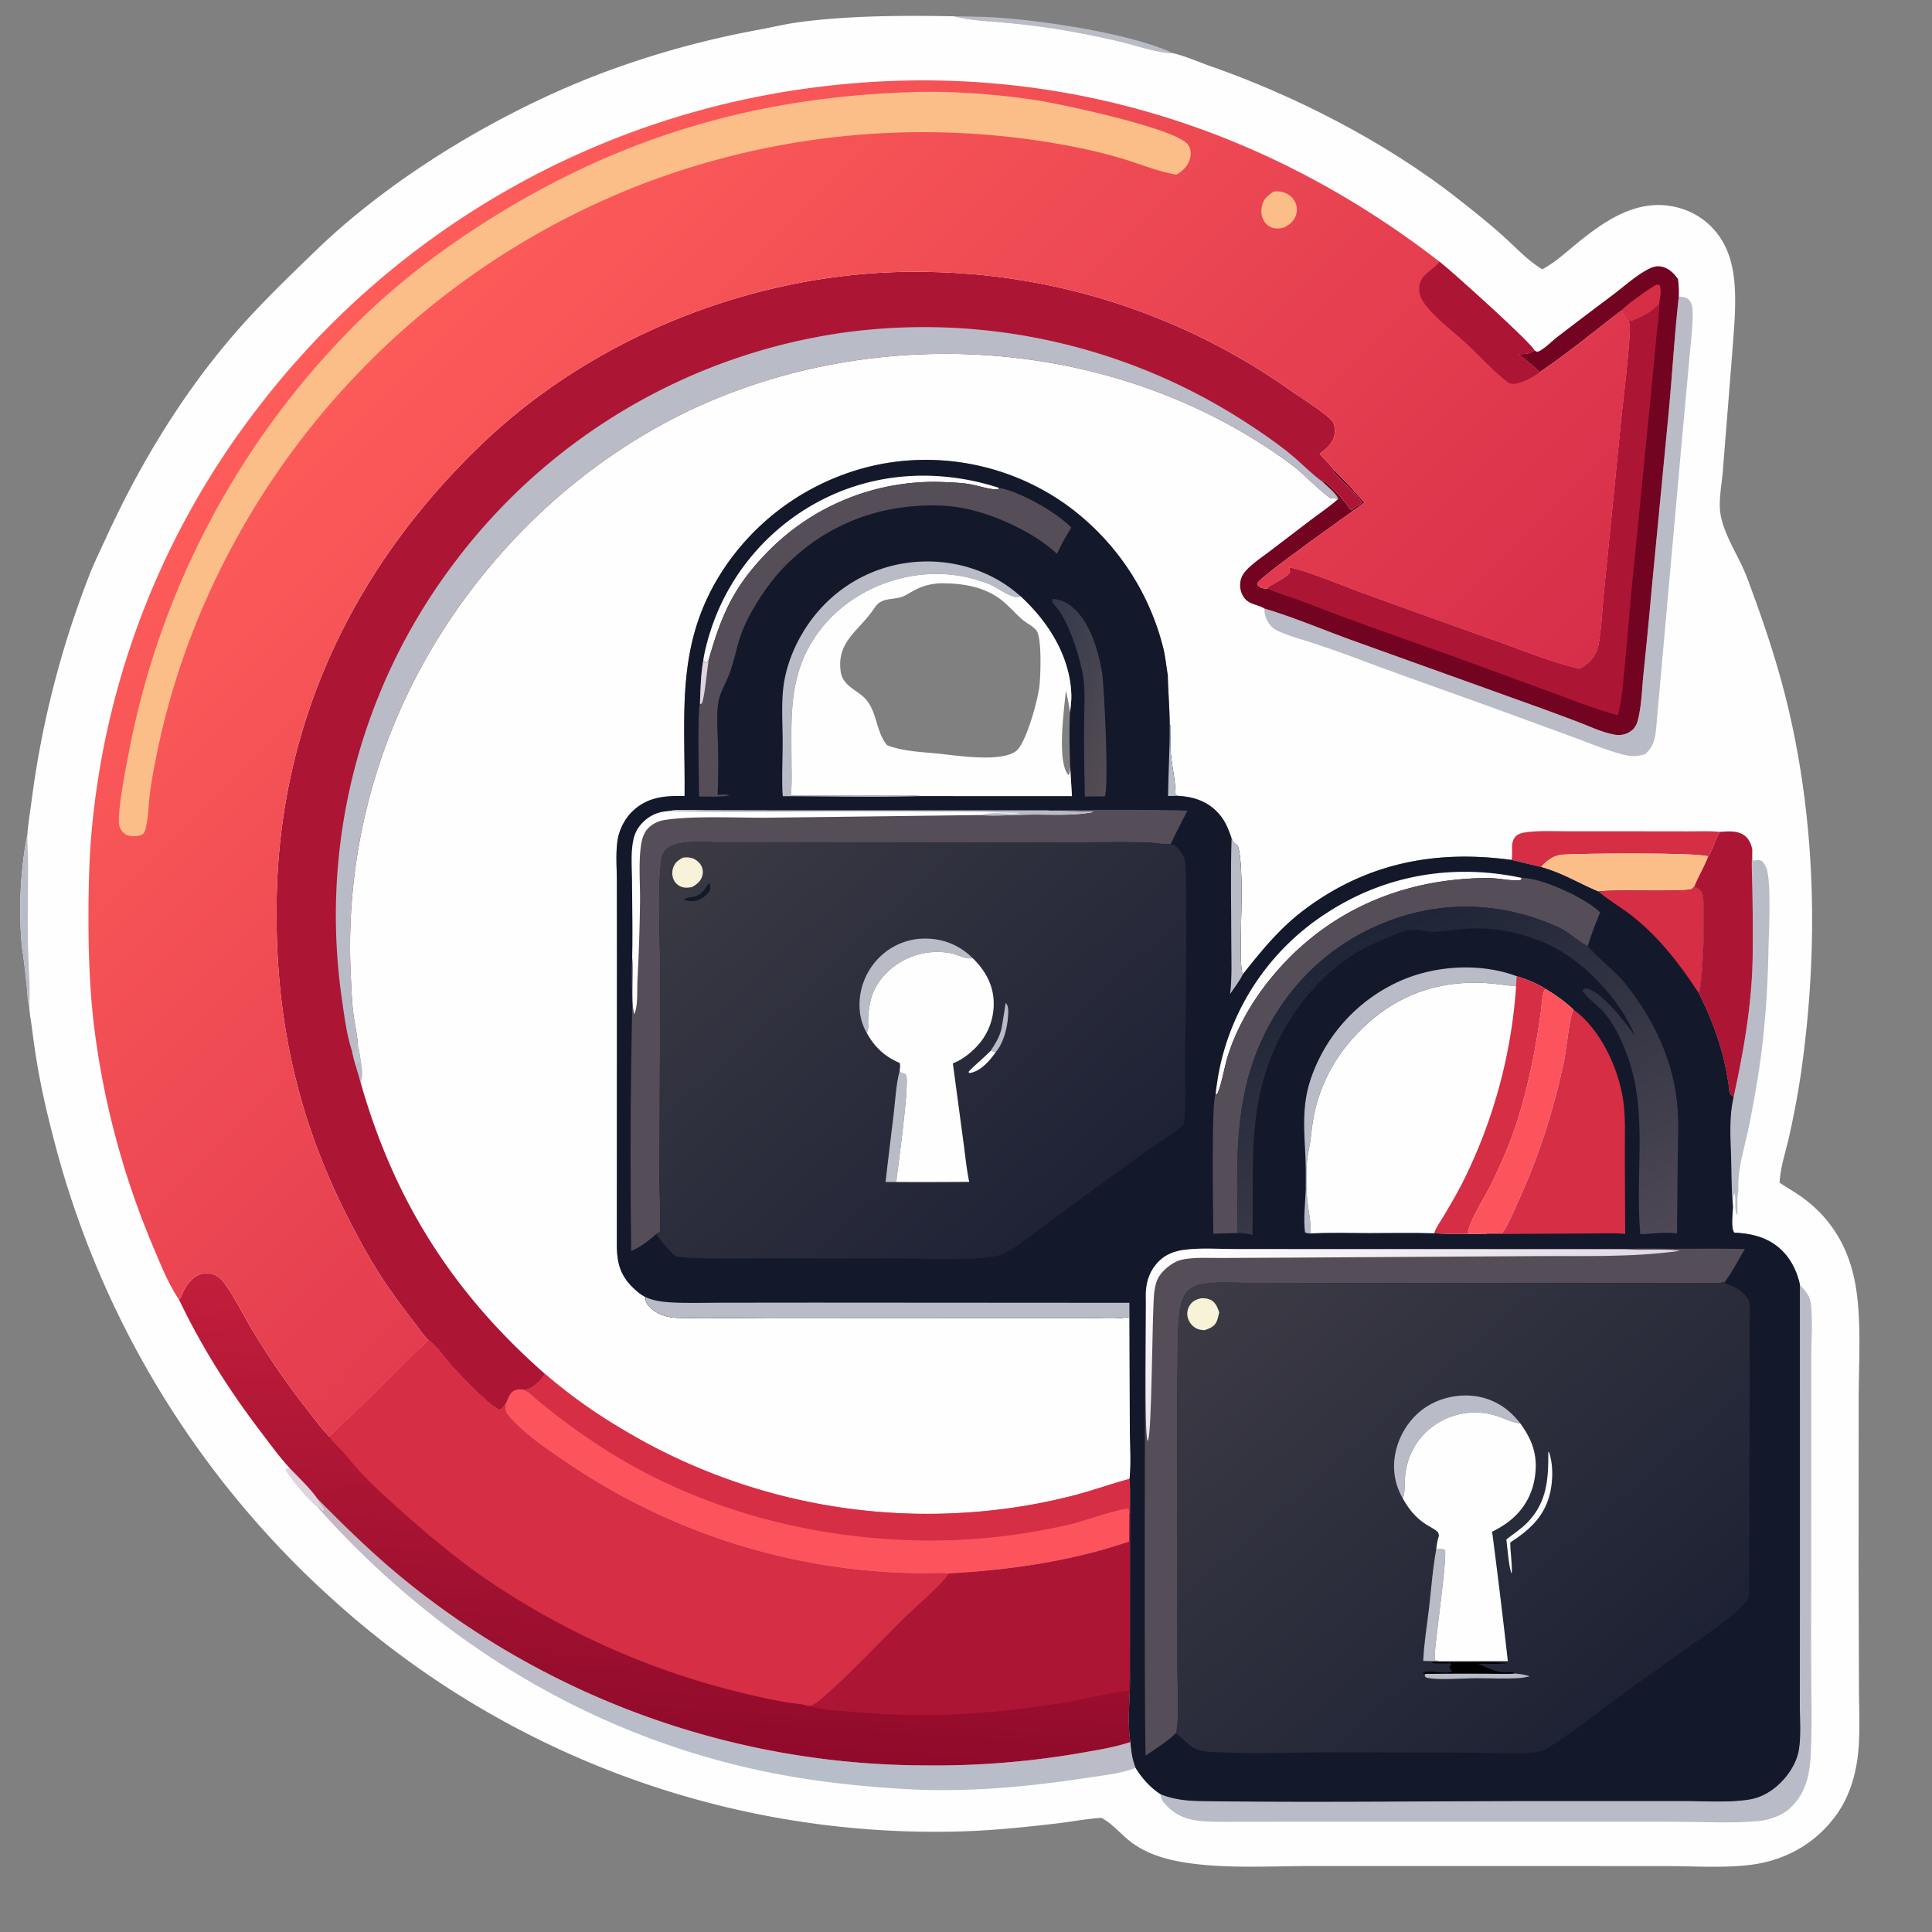 <svg version="1.1" xmlns="http://www.w3.org/2000/svg" style="display: block;" viewBox="0 0 2048 2048" width="512" height="512">
<rect x="0" y="0" width="2048" height="2048" fill="#808080" stroke="none"/>
<defs>
	<linearGradient id="Gradient1" gradientUnits="userSpaceOnUse" x1="782.311" y1="1665.57" x2="752.701" y2="1869.26">
		<stop class="stop0" offset="0" stop-opacity="1" stop-color="rgb(199,184,198)"/>
		<stop class="stop1" offset="1" stop-opacity="1" stop-color="rgb(182,190,201)"/>
	</linearGradient>
	<linearGradient id="Gradient2" gradientUnits="userSpaceOnUse" x1="677.756" y1="1850.41" x2="709.87" y2="1385.49">
		<stop class="stop0" offset="0" stop-opacity="1" stop-color="rgb(144,10,43)"/>
		<stop class="stop1" offset="1" stop-opacity="1" stop-color="rgb(194,30,59)"/>
	</linearGradient>
	<linearGradient id="Gradient3" gradientUnits="userSpaceOnUse" x1="1242.73" y1="1140.85" x2="399.341" y2="298.565">
		<stop class="stop0" offset="0" stop-opacity="1" stop-color="rgb(215,46,74)"/>
		<stop class="stop1" offset="1" stop-opacity="1" stop-color="rgb(254,93,90)"/>
	</linearGradient>
	<linearGradient id="Gradient4" gradientUnits="userSpaceOnUse" x1="1090.22" y1="725.316" x2="1194.77" y2="757.017">
		<stop class="stop0" offset="0" stop-opacity="1" stop-color="rgb(50,56,74)"/>
		<stop class="stop1" offset="1" stop-opacity="1" stop-color="rgb(85,76,84)"/>
	</linearGradient>
	<linearGradient id="Gradient5" gradientUnits="userSpaceOnUse" x1="1430.59" y1="996.784" x2="1626.79" y2="1381.16">
		<stop class="stop0" offset="0" stop-opacity="1" stop-color="rgb(30,37,54)"/>
		<stop class="stop1" offset="1" stop-opacity="1" stop-color="rgb(78,72,85)"/>
	</linearGradient>
	<linearGradient id="Gradient6" gradientUnits="userSpaceOnUse" x1="1508.85" y1="1450.24" x2="1403.69" y2="1246.12">
		<stop class="stop0" offset="0" stop-opacity="1" stop-color="rgb(226,216,227)"/>
		<stop class="stop1" offset="1" stop-opacity="1" stop-color="rgb(255,255,255)"/>
	</linearGradient>
	<linearGradient id="Gradient7" gradientUnits="userSpaceOnUse" x1="1142.11" y1="1291.56" x2="750.47" y2="862.094">
		<stop class="stop0" offset="0" stop-opacity="1" stop-color="rgb(30,34,53)"/>
		<stop class="stop1" offset="1" stop-opacity="1" stop-color="rgb(59,58,68)"/>
	</linearGradient>
	<linearGradient id="Gradient8" gradientUnits="userSpaceOnUse" x1="1723.43" y1="1807.17" x2="1308.06" y2="1327.94">
		<stop class="stop0" offset="0" stop-opacity="1" stop-color="rgb(29,34,52)"/>
		<stop class="stop1" offset="1" stop-opacity="1" stop-color="rgb(61,59,69)"/>
	</linearGradient>
</defs>
<path transform="translate(0,0)" fill="rgb(185,188,199)" d="M 1011.39 17.257 C 1025.37 17.595 1039.51 17.535 1053.48 18.375 C 1103.89 21.409 1198.75 35.392 1243.43 56.377 C 1227.48 56.208 1205.3 48.543 1189.56 44.721 C 1170.95 40.2 1151.73 36.328 1132.87 32.907 C 1111.1 28.957 1088.55 26.244 1066.52 24.132 C 1048.83 22.435 1028.5 21.858 1011.39 17.257 z"/>
<path transform="translate(0,0)" fill="rgb(254,254,254)" d="M 93.503 612.785 C 98.941 598.222 106.052 583.973 112.538 569.835 C 147.893 492.767 192.476 418.817 247.982 354.511 C 275.186 322.994 305.46 293.947 335.387 265.037 C 416.425 186.753 530.837 118.375 635.879 78.34 A 966.984 966.984 0 0 1 804.864 31.428 C 819.509 28.691 834.252 25.103 849.025 23.221 C 902.704 16.384 957.352 16.341 1011.39 17.257 C 1028.5 21.858 1048.83 22.435 1066.52 24.132 C 1088.55 26.244 1111.1 28.957 1132.87 32.907 C 1151.73 36.328 1170.95 40.2 1189.56 44.721 C 1205.3 48.543 1227.48 56.208 1243.43 56.377 C 1257.13 59.633 1270.29 65.643 1283.57 70.291 C 1373.98 101.949 1469.55 151.148 1545.22 210.502 C 1561.01 222.89 1576.84 235.516 1591.85 248.84 C 1605.39 260.856 1619.3 276.161 1634.84 285.483 C 1635.22 285.279 1635.6 285.08 1635.98 284.872 C 1649.14 277.619 1660.69 266.898 1672.3 257.45 C 1703.18 232.31 1738.43 208.737 1779.97 220.408 C 1800.2 226.09 1816.52 239.012 1826.79 257.351 C 1833.99 270.187 1837.26 284.786 1838.54 299.342 C 1840.72 324.2 1837.93 350.117 1836.18 374.953 L 1826.33 498.644 C 1825.3 511.894 1822.29 526.933 1823.23 540.096 C 1824.72 561.111 1839.52 583.995 1848.14 603.164 C 1851.68 611.047 1854.53 619.271 1857.51 627.383 C 1872.44 668.087 1885.78 708.788 1895.73 751.019 C 1925.51 877.518 1927.46 1010.4 1908.96 1138.69 A 961.234 961.234 0 0 1 1896.66 1204.37 C 1893.08 1220.17 1887.21 1237.54 1886.4 1253.69 C 1894.86 1259.39 1903.84 1264.31 1912.02 1270.4 C 1941.85 1292.61 1959.27 1322.64 1966.29 1358.88 C 1973.59 1396.51 1970.38 1442.8 1970.29 1481.6 L 1970.17 1662.48 L 1970.58 1790.14 C 1970.63 1813.58 1972.11 1838.17 1969.34 1861.41 C 1966.83 1882.45 1960.34 1903.72 1948.34 1921.34 C 1928.33 1950.72 1898.19 1969.39 1863.48 1975.61 C 1834.73 1980.77 1797.64 1978.17 1768.13 1978.16 L 1599.64 1978.07 L 1390.59 1978.07 C 1353.47 1978.08 1311.35 1980.3 1274.81 1976.7 C 1249.4 1974.2 1222.89 1969.42 1201.57 1954.59 C 1190.07 1946.59 1180.79 1934.43 1168.76 1927.64 C 1168.4 1927.44 1168.04 1927.21 1167.67 1927 C 1151.62 1927.98 1135.61 1931.13 1119.62 1933 C 1081.63 1937.43 1043.08 1941.31 1004.81 1941.66 A 950.706 950.706 0 0 1 351.242 1694.16 A 987.146 987.146 0 0 1 55.991 1203.69 C 45.908 1164.63 39.464 1133.94 34.411 1093.75 C 33.362 1085.41 31.707 1076.85 31.077 1068.5 C 31.043 1068.05 31.046 1067.6 31.031 1067.16 C 29.18 1060.49 29.117 1052.31 28.386 1045.37 C 26.923 1031.45 25.424 1017.6 23.254 1003.77 C 19.629 964.921 21.446 922.843 29.006 884.569 C 29.893 872.507 31.993 860.298 33.561 848.296 A 1014.87 1014.87 0 0 1 93.503 612.785 z M 725.681 843.846 C 704.577 843.4 686.088 844.813 670.066 860.425 C 662.52 867.777 656.686 879.056 654.872 889.519 C 652.416 903.682 653.919 920.352 653.923 934.801 L 653.991 1019.33 L 653.891 1319.56 C 653.981 1337.93 657.123 1351.32 670.621 1364.56 C 674.651 1368.52 679.312 1372.45 684.344 1375.04 C 684.213 1379.8 685.087 1381.51 688.282 1384.98 C 695.644 1392.96 707.304 1396.69 717.963 1396.96 C 753.734 1397.85 789.715 1396.94 825.509 1396.95 L 1044.83 1397.06 L 1148.31 1397.04 C 1163.89 1397.02 1182.05 1398.8 1197.28 1395.99 L 1197.67 1512.19 C 1197.71 1530.07 1199.3 1549.97 1197.39 1567.69 C 1198.32 1579.65 1197.86 1591.89 1197.91 1603.89 L 1197.83 1774.45 C 1198.49 1797.97 1194.59 1823.51 1198.33 1846.67 C 1199.11 1856.54 1200.15 1864.73 1203.78 1873.99 C 1210.65 1885.1 1219.39 1894.91 1230.43 1902.06 C 1244.58 1907.71 1258.3 1909.04 1273.46 1909.25 C 1401 1911.03 1528.77 1909 1656.34 1909.24 L 1785.7 1909.23 C 1807.96 1909.18 1831.98 1911.05 1853.93 1907.66 C 1866.85 1905.67 1878.24 1898.94 1887.46 1889.82 C 1896.67 1880.7 1904.69 1868.04 1906.84 1855.11 C 1909.44 1839.38 1907.88 1821.79 1907.91 1805.83 L 1908.02 1710 L 1908.01 1361.98 C 1905.51 1350.19 1900.41 1338.63 1892.53 1329.44 C 1879.21 1313.9 1861.61 1308.23 1841.79 1306.86 L 1838.5 1306.74 C 1834.53 1302.23 1836.81 1285.44 1837.02 1279.32 C 1835.5 1263.5 1835.53 1247.04 1835.17 1231.14 C 1834.67 1208.61 1832.53 1184.92 1837.76 1162.84 C 1832.29 1159.25 1833.25 1156.56 1832.42 1150.59 C 1827.58 1115.63 1816.54 1084.11 1800.68 1052.67 C 1800.83 1052.33 1801.02 1052 1801.15 1051.64 C 1804.87 1041.81 1808.77 953.979 1803.9 945.67 C 1801.88 942.218 1799.58 941.134 1795.84 940.174 C 1795.02 940.914 1794.32 941.819 1793.37 942.392 C 1787.52 945.938 1709.68 942.484 1694.44 945.078 C 1672.86 936.027 1657.38 925.878 1633.84 919.129 L 1602.29 911.589 C 1521.56 900.52 1448.19 914.962 1382.28 964.655 C 1356.34 984.212 1337.48 1007.6 1317.48 1032.76 C 1311.27 1019.81 1320.87 924.524 1312.14 896.516 C 1308.77 894.173 1306.95 892.558 1305.53 888.738 C 1302.15 878.784 1298.74 869.994 1291.51 862.044 C 1279.88 849.258 1265.1 844.497 1248.35 843.658 C 1246.96 842.898 1247.78 843.431 1246.08 841.823 C 1245.9 827.768 1242.9 815.485 1241.4 801.74 C 1240.22 790.923 1240.95 779.445 1241.02 768.555 L 1239.96 768.89 C 1239.86 751.209 1238.24 733.533 1237.91 715.842 C 1236.24 706.251 1235.43 696.212 1233.05 686.779 A 267.02 267.02 0 0 0 1128.81 534.013 A 256.604 256.604 0 0 0 935.445 491.656 A 260.053 260.053 0 0 0 769.679 599.394 C 714.972 679.134 726.649 754.072 725.681 843.846 z"/>
<path transform="translate(0,0)" fill="rgb(185,188,199)" d="M 382.734 1126.19 C 383.919 1133.89 384.877 1140.13 382.364 1147.73 A 1783.43 1783.43 0 0 0 377.18 1129.88 C 378.533 1128.09 380.774 1127.25 382.734 1126.19 z"/>
<path transform="translate(0,0)" fill="rgb(222,211,223)" d="M 306.684 1555.81 C 315.703 1565.59 328.968 1577.72 336.12 1588.36 C 336.299 1588.87 336.463 1589.39 336.656 1589.9 C 338.196 1593.98 341.918 1596.57 343.564 1600.65 L 341.959 1601.15 L 337.487 1597.09 L 336.503 1597.61 C 328.977 1592.64 306.447 1565.89 302.436 1557.73 L 306.684 1555.81 z"/>
<path transform="translate(0,0)" fill="rgb(185,188,199)" d="M 23.254 1003.77 C 19.629 964.921 21.446 922.843 29.006 884.569 C 28.986 895.318 29.778 906.024 29.78 916.756 C 29.784 945.311 29.089 973.769 29.645 1002.34 C 30.045 1022.9 32.359 1047.03 31.031 1067.16 C 29.18 1060.49 29.117 1052.31 28.386 1045.37 C 26.923 1031.45 25.424 1017.6 23.254 1003.77 z"/>
<path transform="translate(0,0)" fill="rgb(214,46,69)" d="M 1602.29 911.589 C 1604.2 903.36 1600.02 892.517 1607.37 885.887 C 1611.21 882.419 1619.48 881.917 1624.54 881.513 C 1636.36 880.571 1648.6 881.164 1660.46 881.16 L 1727.76 881.193 L 1788.68 881.272 C 1800.07 881.295 1811.75 880.724 1823.09 881.807 C 1818.24 889.934 1815.83 900.375 1810.78 907.899 C 1800.59 903.501 1675.65 904.656 1657.7 905.884 C 1654.34 906.114 1651.18 906.604 1648.07 907.928 C 1642.53 910.281 1637.51 914.399 1633.84 919.129 L 1602.29 911.589 z"/>
<path transform="translate(0,0)" fill="rgb(251,190,136)" d="M 1633.84 919.129 C 1637.51 914.399 1642.53 910.281 1648.07 907.928 C 1651.18 906.604 1654.34 906.114 1657.7 905.884 C 1675.65 904.656 1800.59 903.501 1810.78 907.899 C 1806.45 919.042 1800.22 929.226 1795.84 940.174 C 1795.02 940.914 1794.32 941.819 1793.37 942.392 C 1787.52 945.938 1709.68 942.484 1694.44 945.078 C 1672.86 936.027 1657.38 925.878 1633.84 919.129 z"/>
<path transform="translate(0,0)" fill="rgb(185,188,199)" d="M 1857.52 900.374 C 1857.93 903.584 1858.07 906.649 1858.18 909.876 C 1858.24 911.421 1858.18 910.853 1858.86 912.437 C 1862.58 911.719 1863.88 911.116 1867.5 912.473 C 1870.56 915.663 1872.43 919.086 1873.4 923.435 C 1877.56 941.994 1875.05 987.468 1874.61 1008.8 C 1873.65 1054.89 1870.33 1100.07 1862.81 1145.6 A 1122.32 1122.32 0 0 1 1853 1198.36 C 1848.44 1219.76 1841.53 1240.5 1842.81 1262.62 C 1842.75 1262.88 1842.68 1263.15 1842.62 1263.41 C 1841.06 1271.04 1842.04 1280.47 1841.68 1288.41 C 1837.77 1282.34 1840.7 1272.42 1838.66 1264.91 C 1836.83 1267.75 1837.33 1275.64 1837.02 1279.32 C 1835.5 1263.5 1835.53 1247.04 1835.17 1231.14 C 1834.67 1208.61 1832.53 1184.92 1837.76 1162.84 C 1848.44 1113.57 1857.12 1064.98 1857.91 1014.4 A 2520.48 2520.48 0 0 0 1857.65 945.75 C 1857.4 931.115 1856.52 916.116 1857.44 901.505 L 1857.52 900.374 z"/>
<path transform="translate(0,0)" fill="rgb(173,21,53)" d="M 1823.09 881.807 C 1832.21 881.262 1843.14 880.033 1850.51 886.715 C 1854.54 890.366 1856.34 895.208 1857.52 900.374 L 1857.44 901.505 C 1856.52 916.116 1857.4 931.115 1857.65 945.75 A 2520.48 2520.48 0 0 1 1857.91 1014.4 C 1857.12 1064.98 1848.44 1113.57 1837.76 1162.84 C 1832.29 1159.25 1833.25 1156.56 1832.42 1150.59 C 1827.58 1115.63 1816.54 1084.11 1800.68 1052.67 C 1800.83 1052.33 1801.02 1052 1801.15 1051.64 C 1804.87 1041.81 1808.77 953.979 1803.9 945.67 C 1801.88 942.218 1799.58 941.134 1795.84 940.174 C 1800.22 929.226 1806.45 919.042 1810.78 907.899 C 1815.83 900.375 1818.24 889.934 1823.09 881.807 z"/>
<path transform="translate(0,0)" fill="rgb(185,188,199)" d="M 1340.36 645.093 C 1370.53 653.955 1402.43 667.577 1432.34 678.376 L 1623.6 747.11 A 2900.73 2900.73 0 0 1 1672.6 765.21 C 1685.13 769.998 1698.68 776.56 1711.93 778.815 A 22.236 22.236 0 0 0 1729.3 774.634 C 1734.86 770.403 1736.21 764.023 1737.51 757.486 C 1740.27 743.597 1740.67 728.701 1742.12 714.578 A 6728.15 6728.15 0 0 0 1751.14 621.366 L 1769.11 434.649 C 1772.78 394.647 1775.14 354.341 1779.58 314.432 C 1783.59 314.612 1787.2 314.753 1790.25 317.777 C 1793.97 321.451 1794.35 327.973 1794.33 332.857 C 1794.3 348.282 1792.16 364.13 1790.87 379.519 L 1781.84 478.138 L 1756.22 764.835 C 1754.9 778.794 1755.07 789.32 1744.04 799.338 C 1734.91 802.27 1728.25 801.941 1719.1 799.488 C 1702.05 794.918 1685.44 788.018 1668.9 781.868 L 1603.03 757.718 C 1548.85 737.838 1494.35 719.105 1440.3 698.795 A 1121.41 1121.41 0 0 0 1388.16 680.545 C 1376.78 676.791 1364.09 673.582 1353.39 668.234 C 1347.62 665.344 1343.73 659.93 1341.68 653.89 C 1340.64 650.856 1340.31 648.276 1340.36 645.093 z"/>
<path transform="translate(0,0)" fill="url(#Gradient1)" d="M 336.12 1588.36 C 367.55 1620.29 399.21 1651.08 434.272 1679.1 A 876.863 876.863 0 0 0 979.056 1871.38 A 907.234 907.234 0 0 0 1148.77 1857.67 C 1165.26 1854.78 1182.4 1851.95 1198.33 1846.67 C 1199.11 1856.54 1200.15 1864.73 1203.78 1873.99 C 1189.04 1879.97 1169.49 1881.98 1153.75 1884.38 C 1089.55 1894.19 1024.03 1900.26 959.048 1896.45 C 904.755 1893.26 851.416 1887.11 798.264 1875.21 C 617.071 1834.65 459.348 1735.7 336.503 1597.61 L 337.487 1597.09 L 341.959 1601.15 L 343.564 1600.65 C 341.918 1596.57 338.196 1593.98 336.656 1589.9 C 336.463 1589.39 336.299 1588.87 336.12 1588.36 z"/>
<path transform="translate(0,0)" fill="rgb(185,188,199)" d="M 1908.01 1361.98 C 1912.97 1367.37 1918.27 1373.08 1919.37 1380.6 C 1921.88 1397.74 1920.12 1417.3 1920.09 1434.69 L 1920.05 1542.19 L 1919.91 1755.63 C 1919.83 1789.35 1921.08 1823.47 1919.63 1857.12 C 1918.65 1879.91 1914.91 1900.84 1897.37 1916.94 C 1889.28 1924.37 1875.97 1929.17 1865.15 1930.27 C 1836.8 1933.16 1802.57 1931.11 1773.5 1931.1 L 1599.72 1931.06 L 1385.32 1931.09 L 1317.48 1931.11 C 1303.7 1931.11 1289.65 1931.59 1275.91 1930.64 C 1259.44 1929.49 1245.68 1924.89 1234.71 1912.01 C 1231.81 1908.61 1230.69 1906.54 1230.43 1902.06 C 1244.58 1907.71 1258.3 1909.04 1273.46 1909.25 C 1401 1911.03 1528.77 1909 1656.34 1909.24 L 1785.7 1909.23 C 1807.96 1909.18 1831.98 1911.05 1853.93 1907.66 C 1866.85 1905.67 1878.24 1898.94 1887.46 1889.82 C 1896.67 1880.7 1904.69 1868.04 1906.84 1855.11 C 1909.44 1839.38 1907.88 1821.79 1907.91 1805.83 L 1908.02 1710 L 1908.01 1361.98 z"/>
<path transform="translate(0,0)" fill="rgb(252,83,93)" d="M 577.626 1456.3 A 554.273 554.273 0 0 0 657.167 1513.51 A 627.003 627.003 0 0 0 1025.77 1603.27 A 614.569 614.569 0 0 0 1138.96 1585.05 C 1158.59 1579.85 1177.77 1572.95 1197.39 1567.69 C 1198.32 1579.65 1197.86 1591.89 1197.91 1603.89 L 1197.11 1603.58 L 1196.95 1634.13 C 1135.07 1655.33 1070.67 1664.31 1005.62 1668.04 C 996.834 1667.17 987.456 1667.88 978.602 1667.86 A 709.688 709.688 0 0 1 941.131 1666.68 A 677.713 677.713 0 0 1 601.5 1550.95 C 582.038 1537.83 556.464 1520.45 541.017 1503.01 C 536.434 1497.84 535.268 1495.54 535.711 1488.6 C 535.867 1488.44 536.07 1488.32 536.18 1488.13 C 538.161 1484.65 540.074 1477.95 543.311 1475.48 C 546.7 1472.88 550.466 1472.96 554.531 1473.12 C 556.277 1473.08 558.212 1473.05 559.878 1472.47 C 566.823 1470.09 574.196 1462.6 577.626 1456.3 z"/>
<path transform="translate(0,0)" fill="rgb(214,46,69)" d="M 577.626 1456.3 A 554.273 554.273 0 0 0 657.167 1513.51 A 627.003 627.003 0 0 0 1025.77 1603.27 A 614.569 614.569 0 0 0 1138.96 1585.05 C 1158.59 1579.85 1177.77 1572.95 1197.39 1567.69 C 1198.32 1579.65 1197.86 1591.89 1197.91 1603.89 L 1197.11 1603.58 C 1196.96 1602.14 1196.64 1600.74 1196.36 1599.32 C 1188.87 1598.32 1146.66 1613.02 1135.88 1615.52 C 1089.48 1626.28 1043.93 1632.26 996.294 1632.92 C 870.621 1634.67 742.009 1602.2 636.249 1533.15 C 612.254 1517.48 589.401 1500.79 567.506 1482.3 C 564.268 1479.57 560.061 1475.09 556.118 1473.65 C 555.594 1473.46 555.06 1473.29 554.531 1473.12 C 556.277 1473.08 558.212 1473.05 559.878 1472.47 C 566.823 1470.09 574.196 1462.6 577.626 1456.3 z"/>
<path transform="translate(0,0)" fill="rgb(114,3,33)" d="M 1626.55 371.373 C 1627.41 371.94 1629.05 373.161 1630.32 372.732 C 1636.25 370.717 1645.18 361.537 1650.48 357.433 A 7342.92 7342.92 0 0 1 1710.68 311.839 C 1722.04 303.227 1733.83 292.455 1746.39 285.769 C 1750.75 283.447 1755.18 281.717 1760.19 282.436 C 1768.39 283.614 1774.21 289.452 1778.77 295.89 C 1779.51 302.195 1779.9 308.088 1779.58 314.432 C 1775.14 354.341 1772.78 394.647 1769.11 434.649 L 1751.14 621.366 A 6728.15 6728.15 0 0 1 1742.12 714.578 C 1740.67 728.701 1740.27 743.597 1737.51 757.486 C 1736.21 764.023 1734.86 770.403 1729.3 774.634 A 22.236 22.236 0 0 1 1711.93 778.815 C 1698.68 776.56 1685.13 769.998 1672.6 765.21 A 2900.73 2900.73 0 0 0 1623.6 747.11 L 1432.34 678.376 C 1402.43 667.577 1370.53 653.955 1340.36 645.093 C 1333.81 640.855 1325.42 641.209 1319.76 634.715 C 1315.94 630.33 1314.22 624.356 1314.63 618.594 C 1314.97 613.881 1316.69 609.682 1319.75 606.082 C 1326.94 597.606 1337.46 590.906 1346.27 584.15 L 1389.11 551.475 C 1398.44 544.463 1408.31 537.775 1417.12 530.146 L 1417.91 529.454 L 1418.43 528.4 C 1415.22 522.023 1406.52 515.388 1401.35 510.274 L 1403.21 509.691 C 1409.44 513.419 1426.89 531.978 1430.06 538.285 C 1430.83 539.82 1431.26 539.719 1432.76 540.494 C 1434.26 539.096 1435.82 537.415 1437.67 536.503 C 1440.27 535.231 1442.16 535.159 1443.46 532.348 C 1434.87 520.598 1423.17 511.466 1413.81 500.466 L 1414.3 498.428 A 546.435 546.435 0 0 1 1446.31 532.793 C 1432.39 543.215 1337.57 609.937 1333.43 617.609 C 1333.04 618.337 1333.16 619.242 1333.03 620.058 C 1334.97 622.364 1337.19 623.545 1340.3 623.782 C 1341.23 623.852 1342.54 623.806 1343.41 623.795 C 1347.06 620.225 1352.75 617.818 1357.1 615.096 C 1359.35 613.685 1367.02 608.978 1367.64 606.751 C 1367.92 605.741 1366.6 603.715 1367.02 601.853 C 1378.62 602.712 1424.99 621.523 1438.5 626.466 A 15433.8 15433.8 0 0 0 1584.34 678.901 C 1614.24 689.548 1643.37 701.685 1674.33 708.975 C 1681.82 705.115 1688.04 699.758 1691.76 692.083 C 1694.55 686.322 1695.32 679.731 1696.17 673.45 C 1698.01 659.806 1698.63 646 1699.93 632.295 L 1708.89 542.686 L 1718.79 443.415 C 1722.06 412.594 1726.19 381.536 1727.83 350.58 C 1728.01 347.126 1727.88 344.373 1726.73 341.105 C 1724.38 339.251 1723.55 338.18 1722.44 335.362 C 1721.44 332.81 1720.57 331.267 1718.81 329.173 C 1690.09 351.012 1661.78 374.54 1631.9 394.683 C 1626.06 387.681 1616.59 381.775 1609.84 375.333 C 1616.14 375.21 1621.44 375.61 1626.55 371.373 z"/>
<path transform="translate(0,0)" fill="rgb(214,46,69)" d="M 1718.81 329.173 C 1722.52 324.058 1743.86 309.196 1750 305.325 C 1752.51 303.742 1755.95 301.101 1758.86 301.754 C 1761.8 307.254 1759.52 316.333 1758.82 322.329 C 1751.46 330.852 1737.63 338.559 1726.73 341.105 C 1724.38 339.251 1723.55 338.18 1722.44 335.362 C 1721.44 332.81 1720.57 331.267 1718.81 329.173 z"/>
<path transform="translate(0,0)" fill="rgb(173,21,53)" d="M 1726.73 341.105 C 1737.63 338.559 1751.46 330.852 1758.82 322.329 C 1758.86 333.669 1757.04 345.188 1755.91 356.472 L 1750.5 413.625 L 1731.18 608.749 C 1727.85 640.606 1725.6 672.623 1722.44 704.516 C 1720.68 722.236 1719.51 741.01 1715.1 758.292 C 1692 752.034 1670.26 743.344 1647.83 735.09 L 1538.73 695.1 C 1486.98 676.62 1435.12 658.796 1383.96 638.719 C 1370.65 633.498 1356.29 629.893 1343.41 623.795 C 1347.06 620.225 1352.75 617.818 1357.1 615.096 C 1359.35 613.685 1367.02 608.978 1367.64 606.751 C 1367.92 605.741 1366.6 603.715 1367.02 601.853 C 1378.62 602.712 1424.99 621.523 1438.5 626.466 A 15433.8 15433.8 0 0 0 1584.34 678.901 C 1614.24 689.548 1643.37 701.685 1674.33 708.975 C 1681.82 705.115 1688.04 699.758 1691.76 692.083 C 1694.55 686.322 1695.32 679.731 1696.17 673.45 C 1698.01 659.806 1698.63 646 1699.93 632.295 L 1708.89 542.686 L 1718.79 443.415 C 1722.06 412.594 1726.19 381.536 1727.83 350.58 C 1728.01 347.126 1727.88 344.373 1726.73 341.105 z"/>
<path transform="translate(0,0)" fill="rgb(173,21,53)" d="M 454.124 1420.66 L 453.258 1419.77 C 448.282 1414.6 443.943 1408.06 439.535 1402.36 C 428.613 1388.24 417.963 1374.06 408.008 1359.24 C 392.936 1336.78 380.4 1313.59 368.172 1289.51 C 312.243 1179.37 290.332 1069.65 293.428 946.681 C 298.136 759.718 378.409 596.402 512.986 468.647 C 637.1 350.825 815.246 283.748 986.192 288.313 A 684.074 684.074 0 0 1 1366.43 412.775 C 1377.18 420.432 1404.88 437.478 1412.23 446.254 C 1414.89 449.445 1415.27 456.098 1414.77 460.076 C 1413.61 469.456 1405.93 475.64 1398.98 481.08 C 1404.08 486.821 1409.72 492.273 1414.3 498.428 L 1413.81 500.466 C 1423.17 511.466 1434.87 520.598 1443.46 532.348 C 1442.16 535.159 1440.27 535.231 1437.67 536.503 C 1435.82 537.415 1434.26 539.096 1432.76 540.494 C 1431.26 539.719 1430.83 539.82 1430.06 538.285 C 1426.89 531.978 1409.44 513.419 1403.21 509.691 L 1401.35 510.274 C 1406.52 515.388 1415.22 522.023 1418.43 528.4 L 1417.91 529.454 C 1415.4 527.962 1413.91 528.251 1411.1 528.446 C 1405.15 525.949 1380.48 501.235 1371.57 494.484 C 1349.86 478.042 1325.79 462.761 1301.89 449.741 C 1137.73 360.326 933.083 351.492 760.623 421.98 C 607.84 484.426 482.25 613.202 418.883 764.892 A 618.172 618.172 0 0 0 371.758 1031.95 C 372.421 1046.22 372.864 1060.71 374.63 1074.89 C 375.978 1085.72 378.934 1097.26 379.269 1108.12 C 380.986 1114.01 381.295 1120.22 382.734 1126.19 C 380.774 1127.25 378.533 1128.09 377.18 1129.88 A 1783.43 1783.43 0 0 1 382.364 1147.73 C 417.693 1272.2 480.226 1370.87 577.626 1456.3 C 574.196 1462.6 566.823 1470.09 559.878 1472.47 C 558.212 1473.05 556.277 1473.08 554.531 1473.12 C 550.466 1472.96 546.7 1472.88 543.311 1475.48 C 540.074 1477.95 538.161 1484.65 536.18 1488.13 C 536.07 1488.32 535.867 1488.44 535.711 1488.6 C 533.942 1490.99 532.624 1492.81 529.972 1494.32 C 521.237 1493.28 485.615 1455.38 478.87 1447.79 C 471.956 1440.01 462.087 1425.95 454.124 1420.66 z"/>
<path transform="translate(0,0)" fill="rgb(185,188,199)" d="M 373.375 1114.79 C 367.668 1098.04 365.252 1078.86 362.762 1061.39 A 618.838 618.838 0 0 1 480.082 598.605 A 625.941 625.941 0 0 1 894.709 352.502 A 627.151 627.151 0 0 1 1324.15 449.992 C 1339.32 459.92 1354.79 470.552 1368.76 482.11 C 1379.54 491.03 1389.46 501.392 1400.64 509.754 L 1401.35 510.274 C 1406.52 515.388 1415.22 522.023 1418.43 528.4 L 1417.91 529.454 C 1415.4 527.962 1413.91 528.251 1411.1 528.446 C 1405.15 525.949 1380.48 501.235 1371.57 494.484 C 1349.86 478.042 1325.79 462.761 1301.89 449.741 C 1137.73 360.326 933.083 351.492 760.623 421.98 C 607.84 484.426 482.25 613.202 418.883 764.892 A 618.172 618.172 0 0 0 371.758 1031.95 C 372.421 1046.22 372.864 1060.71 374.63 1074.89 C 375.978 1085.72 378.934 1097.26 379.269 1108.12 C 380.986 1114.01 381.295 1120.22 382.734 1126.19 C 380.774 1127.25 378.533 1128.09 377.18 1129.88 C 375.655 1124.86 374.422 1119.93 373.375 1114.79 z"/>
<path transform="translate(0,0)" fill="rgb(187,198,204)" d="M 373.375 1114.79 C 374.065 1113.69 373.575 1114.17 375 1113.52 C 375.459 1115.42 375.864 1117.25 376.099 1119.18 L 376.297 1120.87 C 376.572 1120.12 377.167 1119.03 377.014 1118.21 C 376.661 1116.34 376.199 1115.08 376.158 1113.06 L 377.422 1112.87 L 378.915 1116.35 C 379.627 1114.69 378.34 1111.44 377.929 1109.61 L 379.269 1108.12 C 380.986 1114.01 381.295 1120.22 382.734 1126.19 C 380.774 1127.25 378.533 1128.09 377.18 1129.88 C 375.655 1124.86 374.422 1119.93 373.375 1114.79 z"/>
<path transform="translate(0,0)" fill="url(#Gradient2)" d="M 189.762 1377.69 C 190.131 1377.2 190.508 1376.73 190.868 1376.24 C 192.012 1374.69 192.615 1373.27 193.308 1371.49 C 196.241 1363.96 202.855 1354.73 210.403 1351.53 C 215.382 1349.41 222.272 1349.21 227.281 1351.29 C 231.905 1353.2 235.225 1356.47 238.091 1360.47 C 249.506 1376.4 258.401 1394.85 268.48 1411.71 A 856.01 856.01 0 0 0 326.873 1495.92 C 334.006 1505.04 341.159 1514.75 349.259 1523.03 C 360.221 1511.32 372.738 1500.62 384.194 1489.33 C 407.519 1466.34 430.32 1443.16 454.124 1420.66 C 462.087 1425.95 471.956 1440.01 478.87 1447.79 C 485.615 1455.38 521.237 1493.28 529.972 1494.32 C 532.624 1492.81 533.942 1490.99 535.711 1488.6 C 535.268 1495.54 536.434 1497.84 541.017 1503.01 C 556.464 1520.45 582.038 1537.83 601.5 1550.95 A 677.713 677.713 0 0 0 941.131 1666.68 A 709.688 709.688 0 0 0 978.602 1667.86 C 987.456 1667.88 996.834 1667.17 1005.62 1668.04 C 1070.67 1664.31 1135.07 1655.33 1196.95 1634.13 L 1197.11 1603.58 L 1197.91 1603.89 L 1197.83 1774.45 C 1198.49 1797.97 1194.59 1823.51 1198.33 1846.67 C 1182.4 1851.95 1165.26 1854.78 1148.77 1857.67 A 907.234 907.234 0 0 1 979.056 1871.38 A 876.863 876.863 0 0 1 434.272 1679.1 C 399.21 1651.08 367.55 1620.29 336.12 1588.36 C 328.968 1577.72 315.703 1565.59 306.684 1555.81 C 295.686 1543.77 285.957 1530.33 276.1 1517.34 C 242.144 1472.61 214.108 1428.34 189.762 1377.69 z"/>
<path transform="translate(0,0)" fill="rgb(173,21,53)" d="M 1197.11 1603.58 L 1197.91 1603.89 L 1197.83 1774.45 C 1196.76 1780.25 1196.9 1786.04 1196.91 1791.91 C 1173.08 1794.79 1150.2 1801.17 1126.58 1805.01 C 1057.18 1816.3 988.345 1821.39 918.105 1815.66 C 897.886 1814.01 876.071 1813.65 856.482 1808.35 C 857.794 1808.18 859.355 1808.09 860.607 1807.67 C 873.62 1803.27 942.981 1730.29 957.623 1715.92 C 966.125 1707.57 1001.96 1676.44 1005.62 1668.04 C 1070.67 1664.31 1135.07 1655.33 1196.95 1634.13 L 1197.11 1603.58 z"/>
<path transform="translate(0,0)" fill="rgb(214,46,69)" d="M 454.124 1420.66 C 462.087 1425.95 471.956 1440.01 478.87 1447.79 C 485.615 1455.38 521.237 1493.28 529.972 1494.32 C 532.624 1492.81 533.942 1490.99 535.711 1488.6 C 535.268 1495.54 536.434 1497.84 541.017 1503.01 C 556.464 1520.45 582.038 1537.83 601.5 1550.95 A 677.713 677.713 0 0 0 941.131 1666.68 A 709.688 709.688 0 0 0 978.602 1667.86 C 987.456 1667.88 996.834 1667.17 1005.62 1668.04 C 1001.96 1676.44 966.125 1707.57 957.623 1715.92 C 942.981 1730.29 873.62 1803.27 860.607 1807.67 C 859.355 1808.09 857.794 1808.18 856.482 1808.35 C 850.14 1806.03 841.544 1805.84 834.803 1804.74 C 824.793 1803.12 814.864 1800.95 804.962 1798.77 A 825.9 825.9 0 0 1 510.897 1670.88 C 479.047 1648.43 449.063 1623.11 420.155 1597.02 C 407.01 1585.16 393.837 1573.22 381.768 1560.25 C 375.662 1553.69 370.258 1546.59 364.283 1539.95 C 359.307 1534.42 353.265 1529.3 349.259 1523.03 C 360.221 1511.32 372.738 1500.62 384.194 1489.33 C 407.519 1466.34 430.32 1443.16 454.124 1420.66 z"/>
<path transform="translate(0,0)" fill="url(#Gradient3)" d="M 189.762 1377.69 C 178.693 1361.32 170.415 1340.84 162.802 1322.66 A 877.046 877.046 0 0 1 100.305 1092.55 C 95.008 1051.37 93.691 1010.52 93.814 969.059 C 93.902 939.527 94.474 910.168 97.172 880.733 A 860.411 860.411 0 0 1 272.508 433.444 A 884.189 884.189 0 0 1 865.539 92.411 C 1106.16 61.904 1335.04 129.302 1526.02 277.492 C 1539.69 288.323 1621.33 361.648 1626.55 371.373 C 1621.44 375.61 1616.14 375.21 1609.84 375.333 C 1616.59 381.775 1626.06 387.681 1631.9 394.683 C 1661.78 374.54 1690.09 351.012 1718.81 329.173 C 1720.57 331.267 1721.44 332.81 1722.44 335.362 C 1723.55 338.18 1724.38 339.251 1726.73 341.105 C 1727.88 344.373 1728.01 347.126 1727.83 350.58 C 1726.19 381.536 1722.06 412.594 1718.79 443.415 L 1708.89 542.686 L 1699.93 632.295 C 1698.63 646 1698.01 659.806 1696.17 673.45 C 1695.32 679.731 1694.55 686.322 1691.76 692.083 C 1688.04 699.758 1681.82 705.115 1674.33 708.975 C 1643.37 701.685 1614.24 689.548 1584.34 678.901 A 15433.8 15433.8 0 0 1 1438.5 626.466 C 1424.99 621.523 1378.62 602.712 1367.02 601.853 C 1366.6 603.715 1367.92 605.741 1367.64 606.751 C 1367.02 608.978 1359.35 613.685 1357.1 615.096 C 1352.75 617.818 1347.06 620.225 1343.41 623.795 C 1342.54 623.806 1341.23 623.852 1340.3 623.782 C 1337.19 623.545 1334.97 622.364 1333.03 620.058 C 1333.16 619.242 1333.04 618.337 1333.43 617.609 C 1337.57 609.937 1432.39 543.215 1446.31 532.793 A 546.435 546.435 0 0 0 1414.3 498.428 C 1409.72 492.273 1404.08 486.821 1398.98 481.08 C 1405.93 475.64 1413.61 469.456 1414.77 460.076 C 1415.27 456.098 1414.89 449.445 1412.23 446.254 C 1404.88 437.478 1377.18 420.432 1366.43 412.775 A 684.074 684.074 0 0 0 986.192 288.313 C 815.246 283.748 637.1 350.825 512.986 468.647 C 378.409 596.402 298.136 759.718 293.428 946.681 C 290.332 1069.65 312.243 1179.37 368.172 1289.51 C 380.4 1313.59 392.936 1336.78 408.008 1359.24 C 417.963 1374.06 428.613 1388.24 439.535 1402.36 C 443.943 1408.06 448.282 1414.6 453.258 1419.77 L 454.124 1420.66 C 430.32 1443.16 407.519 1466.34 384.194 1489.33 C 372.738 1500.62 360.221 1511.32 349.259 1523.03 C 341.159 1514.75 334.006 1505.04 326.873 1495.92 A 856.01 856.01 0 0 1 268.48 1411.71 C 258.401 1394.85 249.506 1376.4 238.091 1360.47 C 235.225 1356.47 231.905 1353.2 227.281 1351.29 C 222.272 1349.21 215.382 1349.41 210.403 1351.53 C 202.855 1354.73 196.241 1363.96 193.308 1371.49 C 192.615 1373.27 192.012 1374.69 190.868 1376.24 C 190.508 1376.73 190.131 1377.2 189.762 1377.69 z"/>
<path transform="translate(0,0)" fill="rgb(251,190,136)" d="M 1350.33 203.009 C 1352.69 202.874 1355.09 202.73 1357.44 203.12 C 1363.35 204.106 1368.78 207.388 1371.96 212.529 A 18.213 18.213 0 0 1 1373.96 227.461 C 1371.96 234.179 1367.16 238.081 1361.14 241.172 C 1357.78 241.981 1354.21 242.633 1350.78 241.943 C 1346.36 241.053 1342.5 238.502 1340.1 234.669 C 1337.14 229.923 1336.47 223.948 1337.69 218.543 C 1339.41 210.929 1343.94 207.009 1350.33 203.009 z"/>
<path transform="translate(0,0)" fill="rgb(173,21,53)" d="M 1526.02 277.492 C 1539.69 288.323 1621.33 361.648 1626.55 371.373 C 1621.44 375.61 1616.14 375.21 1609.84 375.333 C 1616.59 381.775 1626.06 387.681 1631.9 394.683 C 1625.32 399.836 1613.13 406.353 1604.85 406.952 C 1600.33 407.28 1597.41 404.557 1594.11 401.866 C 1580.42 390.716 1568.5 377.25 1555.57 365.22 C 1541.42 352.044 1522.83 338.42 1511.09 323.341 C 1507.64 318.911 1504.89 313.881 1504.48 308.188 C 1503.29 291.915 1516.68 288.315 1525.48 278.145 C 1525.66 277.931 1525.84 277.71 1526.02 277.492 z"/>
<path transform="translate(0,0)" fill="rgb(251,190,136)" d="M 973.745 97.475 C 1012.1 96.419 1063.31 100.512 1101.27 106.639 C 1125.19 110.499 1247.99 136.285 1259.56 153.667 C 1262.11 157.499 1262.78 162.102 1261.82 166.57 C 1259.96 175.251 1254.53 180.644 1247.25 185.139 C 1228.5 182.136 1210.27 174.527 1192.16 168.919 A 549.389 549.389 0 0 0 1132.77 154.54 A 832.207 832.207 0 0 0 676.608 196.764 A 834.534 834.534 0 0 0 216.49 640.248 A 802.102 802.102 0 0 0 164.836 806.075 C 162.519 818.041 160.207 830.145 158.785 842.252 C 157.542 852.834 157.356 863.901 155.249 874.335 C 154.706 877.026 153.911 881.502 151.971 883.595 C 150.276 885.423 146.693 886.045 144.317 886.256 C 139.641 886.671 134.939 886.397 131.295 883.13 C 128.043 880.215 126.303 876.61 126.084 872.251 C 125.161 853.871 134.04 810.565 137.808 790.989 A 871.908 871.908 0 0 1 364.333 356.573 C 408.099 310.557 459.332 270.483 512.801 236.357 C 656.266 144.793 803.531 101.643 973.745 97.475 z"/>
<path transform="translate(0,0)" fill="rgb(20,24,43)" d="M 725.681 843.846 C 726.649 754.072 714.972 679.134 769.679 599.394 A 260.053 260.053 0 0 1 935.445 491.656 A 256.604 256.604 0 0 1 1128.81 534.013 A 267.02 267.02 0 0 1 1233.05 686.779 C 1235.43 696.212 1236.24 706.251 1237.91 715.842 C 1238.24 733.533 1239.86 751.209 1239.96 768.89 L 1241.02 768.555 C 1240.95 779.445 1240.22 790.923 1241.4 801.74 C 1242.9 815.485 1245.9 827.768 1246.08 841.823 C 1247.78 843.431 1246.96 842.898 1248.35 843.658 C 1265.1 844.497 1279.88 849.258 1291.51 862.044 C 1298.74 869.994 1302.15 878.784 1305.53 888.738 C 1306.95 892.558 1308.77 894.173 1312.14 896.516 C 1320.87 924.524 1311.27 1019.81 1317.48 1032.76 C 1337.48 1007.6 1356.34 984.212 1382.28 964.655 C 1448.19 914.962 1521.56 900.52 1602.29 911.589 L 1633.84 919.129 C 1657.38 925.878 1672.86 936.027 1694.44 945.078 C 1709.68 942.484 1787.52 945.938 1793.37 942.392 C 1794.32 941.819 1795.02 940.914 1795.84 940.174 C 1799.58 941.134 1801.88 942.218 1803.9 945.67 C 1808.77 953.979 1804.87 1041.81 1801.15 1051.64 C 1801.02 1052 1800.83 1052.33 1800.68 1052.67 C 1816.54 1084.11 1827.58 1115.63 1832.42 1150.59 C 1833.25 1156.56 1832.29 1159.25 1837.76 1162.84 C 1832.53 1184.92 1834.67 1208.61 1835.17 1231.14 C 1835.53 1247.04 1835.5 1263.5 1837.02 1279.32 C 1836.81 1285.44 1834.53 1302.23 1838.5 1306.74 L 1841.79 1306.86 C 1861.61 1308.23 1879.21 1313.9 1892.53 1329.44 C 1900.41 1338.63 1905.51 1350.19 1908.01 1361.98 L 1908.02 1710 L 1907.91 1805.83 C 1907.88 1821.79 1909.44 1839.38 1906.84 1855.11 C 1904.69 1868.04 1896.67 1880.7 1887.46 1889.82 C 1878.24 1898.94 1866.85 1905.67 1853.93 1907.66 C 1831.98 1911.05 1807.96 1909.18 1785.7 1909.23 L 1656.34 1909.24 C 1528.77 1909 1401 1911.03 1273.46 1909.25 C 1258.3 1909.04 1244.58 1907.71 1230.43 1902.06 C 1219.39 1894.91 1210.65 1885.1 1203.78 1873.99 C 1200.15 1864.73 1199.11 1856.54 1198.33 1846.67 C 1194.59 1823.51 1198.49 1797.97 1197.83 1774.45 L 1197.91 1603.89 C 1197.86 1591.89 1198.32 1579.65 1197.39 1567.69 C 1199.3 1549.97 1197.71 1530.07 1197.67 1512.19 L 1197.28 1395.99 C 1182.05 1398.8 1163.89 1397.02 1148.31 1397.04 L 1044.83 1397.06 L 825.509 1396.95 C 789.715 1396.94 753.734 1397.85 717.963 1396.96 C 707.304 1396.69 695.644 1392.96 688.282 1384.98 C 685.087 1381.51 684.213 1379.8 684.344 1375.04 C 679.312 1372.45 674.651 1368.52 670.621 1364.56 C 657.123 1351.32 653.981 1337.93 653.891 1319.56 L 653.991 1019.33 L 653.923 934.801 C 653.919 920.352 652.416 903.682 654.872 889.519 C 656.686 879.056 662.52 867.777 670.066 860.425 C 686.088 844.813 704.577 843.4 725.681 843.846 z M 838.315 843.144 L 934.048 843.186 C 948.095 843.279 963.279 842.267 977.205 843.847 L 1136.33 843.901 L 1134.38 812.535 C 1133.8 793.566 1133.28 773.97 1134.24 755.028 C 1135.09 748.547 1135.9 741.841 1135.62 735.297 C 1133.84 694.809 1110.92 658.901 1081.88 632.208 C 1080.62 632.403 1078.23 633.124 1077.06 632.956 C 1069.05 631.807 1058.11 623.657 1050.54 620.118 C 1045.7 617.857 1040.5 616.277 1035.41 614.715 C 975.21 596.268 904.48 619.578 867.358 670.522 C 835.902 713.69 838.887 757.55 839.071 808.04 C 839.114 819.66 839.65 831.583 838.315 843.144 z"/>
<path transform="translate(0,0)" fill="rgb(185,188,199)" d="M 1384.16 1260.37 L 1385.17 1260.11 C 1384.68 1276.69 1390.66 1294.11 1389.02 1307.55 C 1386.81 1307.49 1385.42 1307.24 1383.39 1306.37 C 1381.43 1291.99 1383.75 1274.98 1384.16 1260.37 z"/>
<path transform="translate(0,0)" fill="rgb(185,188,199)" d="M 1239.96 768.89 L 1241.02 768.555 C 1240.95 779.445 1240.22 790.923 1241.4 801.74 C 1242.9 815.485 1245.9 827.768 1246.08 841.823 C 1247.78 843.431 1246.96 842.898 1248.35 843.658 L 1238.19 843.804 C 1238.43 818.807 1240.19 793.932 1239.96 768.89 z"/>
<path transform="translate(0,0)" fill="rgb(185,188,199)" d="M 1305.53 888.738 C 1306.95 892.558 1308.77 894.173 1312.14 896.516 C 1320.87 924.524 1311.27 1019.81 1317.48 1032.76 C 1314.04 1039.92 1308.4 1047.01 1303.94 1053.65 C 1306.21 1035.49 1305.23 1016.54 1305.22 998.238 C 1305.18 961.815 1304.33 925.13 1305.53 888.738 z"/>
<path transform="translate(0,0)" fill="rgb(254,254,254)" d="M 745.482 699.934 C 747.146 689.282 750.033 678.605 753.322 668.35 A 238.044 238.044 0 0 1 871.406 529.791 C 929.945 499.802 996.935 497.075 1058.86 517.102 L 1058.08 518.839 C 1048.8 519.069 1037.96 515.047 1028.73 513.381 C 1020.18 511.838 1011.39 511.55 1002.73 511.141 A 246.789 246.789 0 0 0 810.129 588.8 C 776.407 624.278 764.336 653.765 751.153 699.666 C 750.054 700.837 750.542 700.235 749.458 701.837 L 748.62 703.094 L 745.482 699.934 z"/>
<path transform="translate(0,0)" fill="rgb(254,254,254)" d="M 1288.62 1159.18 C 1289.77 1150.2 1291.05 1141.18 1292.91 1132.31 A 259.115 259.115 0 0 1 1406.38 967.796 C 1468.67 927.198 1540.61 915.23 1613.09 930.603 L 1612.14 932.926 C 1602.75 934.102 1591.64 931.461 1582.1 930.922 C 1572.72 930.392 1563.13 930.997 1553.76 931.642 C 1468.99 937.481 1395.19 975.232 1342.81 1042.41 C 1324.75 1065.56 1309.17 1093.73 1300.74 1122.02 C 1298.17 1130.65 1293.93 1154.17 1289.8 1160.38 L 1288.62 1159.18 z"/>
<path transform="translate(0,0)" fill="url(#Gradient4)" d="M 1116.07 634.746 C 1122.15 635.407 1127.51 637.114 1132.63 640.522 C 1154.31 654.948 1163.85 687.953 1168.08 712.011 C 1170.72 727.096 1175.62 837.669 1171.07 844.222 C 1164.04 844.133 1157 844.296 1149.97 844.361 C 1149.47 819.784 1148.99 795.311 1149.11 770.717 C 1149.19 754.336 1150.58 737.047 1148.65 720.786 C 1146.25 700.393 1132.87 657.363 1118.77 642.651 C 1117.56 641.387 1116.84 640.718 1115.9 639.144 C 1114.9 637.475 1115.65 636.537 1116.07 634.746 z"/>
<path transform="translate(0,0)" fill="rgb(185,188,199)" d="M 1384.16 1260.37 C 1384.17 1248.56 1384.34 1236.73 1383.76 1224.93 C 1382.28 1194.87 1379.99 1169.47 1390.56 1140.61 A 175.293 175.293 0 0 1 1482.88 1040.45 C 1520.43 1023.31 1568.83 1020.27 1607.71 1034.8 C 1607.5 1038.38 1607.22 1041.97 1607.11 1045.55 C 1595.97 1044.51 1584.98 1042.56 1573.78 1041.97 C 1530.35 1039.68 1490.11 1051.31 1456.3 1079.25 C 1424.06 1105.91 1401.8 1139.68 1393.04 1181 C 1391.05 1190.37 1390.34 1199.87 1389.05 1209.34 C 1388.04 1216.71 1386.12 1223.99 1385.45 1231.39 C 1384.59 1240.82 1385.1 1250.64 1385.17 1260.11 L 1384.16 1260.37 z"/>
<path transform="translate(0,0)" fill="rgb(185,188,199)" d="M 829.835 843.985 C 829.662 842.424 829.499 840.85 829.434 839.281 C 828.684 821.183 829.728 802.78 829.638 784.642 C 829.549 766.851 828.353 748.43 830.154 730.737 C 833.295 699.901 848.835 668.233 869.589 645.456 A 151.716 151.716 0 0 1 976.561 595.329 C 1014.68 593.62 1053.56 606.435 1081.88 632.208 C 1080.62 632.403 1078.23 633.124 1077.06 632.956 C 1069.05 631.807 1058.11 623.657 1050.54 620.118 C 1045.7 617.857 1040.5 616.277 1035.41 614.715 C 975.21 596.268 904.48 619.578 867.358 670.522 C 835.902 713.69 838.887 757.55 839.071 808.04 C 839.114 819.66 839.65 831.583 838.315 843.144 L 934.048 843.186 C 948.095 843.279 963.279 842.267 977.205 843.847 C 928.246 845.39 878.841 844.046 829.835 843.985 z"/>
<path transform="translate(0,0)" fill="rgb(214,46,69)" d="M 1795.84 940.174 C 1799.58 941.134 1801.88 942.218 1803.9 945.67 C 1808.77 953.979 1804.87 1041.81 1801.15 1051.64 C 1801.02 1052 1800.83 1052.33 1800.68 1052.67 C 1780.75 1022.14 1758.92 993.725 1730.1 970.929 C 1718.93 962.093 1706.36 955.071 1695.43 945.928 L 1694.44 945.078 C 1709.68 942.484 1787.52 945.938 1793.37 942.392 C 1794.32 941.819 1795.02 940.914 1795.84 940.174 z"/>
<path transform="translate(0,0)" fill="rgb(185,188,199)" d="M 684.344 1375.04 C 693.094 1378.9 701.504 1380 710.975 1380.56 C 728.645 1381.61 746.657 1380.93 764.36 1380.91 L 862.268 1380.81 L 1197.19 1381.02 L 1197.28 1395.99 C 1182.05 1398.8 1163.89 1397.02 1148.31 1397.04 L 1044.83 1397.06 L 825.509 1396.95 C 789.715 1396.94 753.734 1397.85 717.963 1396.96 C 707.304 1396.69 695.644 1392.96 688.282 1384.98 C 685.087 1381.51 684.213 1379.8 684.344 1375.04 z"/>
<path transform="translate(0,0)" fill="rgb(85,77,87)" d="M 751.153 699.666 C 764.336 653.765 776.407 624.278 810.129 588.8 A 246.789 246.789 0 0 1 1002.73 511.141 C 1011.39 511.55 1020.18 511.838 1028.73 513.381 C 1037.96 515.047 1048.8 519.069 1058.08 518.839 L 1058.86 517.102 C 1080.92 520.908 1120.54 543.311 1135.66 559.32 C 1129.91 568.375 1124.95 577.34 1120.45 587.068 C 1095.37 563.622 1052.01 544.094 1018.51 538.171 C 1005.89 535.939 992.636 535.531 979.843 535.941 C 921.118 537.824 868.008 561.463 827.899 604.573 C 812.397 621.236 792.98 650.949 785.423 672.869 C 780.89 686.017 778.384 699.893 773.694 712.939 C 769.875 723.565 763.041 733.841 761.387 745.09 C 759.204 759.943 760.837 776.437 761.145 791.468 A 792.335 792.335 0 0 1 760.699 842.577 C 764.459 842.686 769.817 841.711 773.13 843.164 C 762.951 845.114 751.424 844.268 741.036 844.411 C 741.002 831.038 739.166 752.355 741.964 746.315 C 742.505 730.589 742.816 715.515 745.482 699.934 L 748.62 703.094 L 749.458 701.837 C 750.542 700.235 750.054 700.837 751.153 699.666 z"/>
<path transform="translate(0,0)" fill="rgb(222,211,223)" d="M 741.964 746.315 C 742.505 730.589 742.816 715.515 745.482 699.934 L 748.62 703.094 L 749.458 701.837 C 750.542 700.235 750.054 700.837 751.153 699.666 C 749.811 707.655 746.754 741.518 743.806 745.901 L 741.964 746.315 z"/>
<path transform="translate(0,0)" fill="rgb(214,46,69)" d="M 1667.92 1070.18 C 1696.16 1090.51 1714.93 1130.84 1720.35 1164.4 C 1723.44 1183.55 1722.34 1203.64 1722.39 1223 L 1722.78 1307.95 C 1710.15 1306.85 1697.15 1307.49 1684.46 1307.56 L 1611.48 1307.91 C 1599.56 1307.93 1587.35 1308.47 1575.46 1307.8 C 1580.91 1306.6 1587.36 1306.98 1592.98 1306.82 C 1599.99 1295.79 1604.99 1283.24 1610.38 1271.35 C 1631.81 1224.18 1646.75 1177.11 1657.69 1126.47 C 1660.95 1111.36 1662.72 1082.82 1667.92 1070.18 z"/>
<path transform="translate(0,0)" fill="rgb(85,77,87)" d="M 1613.09 930.603 C 1634.27 930.502 1680.57 951.864 1696.25 967.053 C 1691.48 978.823 1686.7 990.659 1683.15 1002.86 C 1682.82 1002.76 1682.49 1002.68 1682.17 1002.55 C 1675.49 999.797 1663.1 988.198 1653.08 983.543 C 1596.78 957.395 1535 953.785 1476.47 974.659 C 1414.76 996.663 1366.3 1041.28 1338.46 1100.51 C 1307.12 1167.18 1311.32 1235.52 1312.1 1307.07 L 1286.22 1307.76 C 1285.95 1287.17 1283.91 1168.24 1288.62 1159.18 L 1289.8 1160.38 C 1293.93 1154.17 1298.17 1130.65 1300.74 1122.02 C 1309.17 1093.73 1324.75 1065.56 1342.81 1042.41 C 1395.19 975.232 1468.99 937.481 1553.76 931.642 C 1563.13 930.997 1572.72 930.392 1582.1 930.922 C 1591.64 931.461 1602.75 934.102 1612.14 932.926 L 1613.09 930.603 z"/>
<path transform="translate(0,0)" fill="url(#Gradient5)" d="M 1312.1 1307.07 C 1311.32 1235.52 1307.12 1167.18 1338.46 1100.51 C 1366.3 1041.28 1414.76 996.663 1476.47 974.659 C 1535 953.785 1596.78 957.395 1653.08 983.543 C 1663.1 988.198 1675.49 999.797 1682.17 1002.55 C 1682.49 1002.68 1682.82 1002.76 1683.15 1002.86 C 1683.36 1003.11 1683.56 1003.37 1683.77 1003.62 C 1695.97 1017.95 1711.74 1028.54 1723.65 1043.6 C 1753.97 1081.94 1774.97 1126.6 1778.36 1175.93 C 1779.63 1194.51 1778.65 1213.47 1778.37 1232.08 L 1777.69 1307.53 C 1765.31 1305.54 1751.41 1308.12 1738.81 1308.23 C 1732.3 1236.32 1750.34 1169.41 1717.48 1100.63 C 1712.48 1090.17 1706.47 1080.02 1698.65 1071.4 C 1693.3 1065.48 1680.42 1056.28 1677.39 1049.78 C 1678.9 1048.44 1679.5 1047.66 1681.72 1047.96 C 1697.13 1050.09 1723.77 1084.83 1732.94 1097.53 C 1717.03 1058.46 1676.06 1015.52 1637.29 999.331 C 1608.92 987.486 1581.34 982.321 1550.69 984.708 C 1540.4 985.51 1530.02 987.458 1519.75 987.866 C 1515.12 988.05 1510.14 986.739 1505.58 985.968 C 1493.33 983.895 1483.41 988.803 1472.31 993.445 C 1461.09 998.133 1449.61 1002.88 1439.16 1009.13 C 1398.66 1033.35 1366.58 1073.64 1348.83 1116.91 C 1321.88 1182.63 1329.6 1240.77 1327.59 1309.14 C 1322.25 1307.85 1317.64 1307.01 1312.1 1307.07 z"/>
<path transform="translate(0,0)" fill="rgb(85,77,87)" d="M 1109.55 859.153 C 1123.83 858.266 1255.83 858.071 1258.63 859.575 C 1252.67 871.165 1246.6 882.843 1241.06 894.631 C 1240.62 894.665 1240.18 894.704 1239.73 894.733 C 1231.9 895.234 1222.74 893.163 1214.67 892.987 C 1192.58 892.505 1170.39 892.815 1148.29 892.931 L 843.468 892.875 L 763.793 892.885 C 750.895 892.891 736.733 891.736 723.981 893.473 C 717.164 894.402 710.039 896.341 705.245 901.599 C 701.065 906.183 700.602 913.583 700.131 919.564 C 697.207 956.768 699.871 997.815 699.896 1035.43 L 699.049 1248.07 C 699.027 1255.78 700.466 1302.57 699.582 1305.28 C 699.199 1306.45 696.593 1307.59 695.58 1308.08 C 687.903 1315.25 678.652 1321.85 669.105 1326.25 A 7192.05 7192.05 0 0 1 670.004 1076.93 C 670.55 1056.34 668.587 1035.45 670.156 1014.93 C 670.852 987.922 670.115 960.72 669.995 933.696 C 669.933 919.68 668.518 904.269 671.389 890.523 C 672.743 884.042 675.233 878.721 679.639 873.728 C 687.092 865.282 696.553 860.64 707.719 859.918 C 720.177 857.533 734.965 858.961 747.688 859.002 L 823.783 859.174 L 1109.55 859.153 z"/>
<path transform="translate(0,0)" fill="rgb(254,254,254)" d="M 707.719 859.918 C 720.177 857.533 734.965 858.961 747.688 859.002 L 823.783 859.174 L 1109.55 859.153 C 1126.16 860.184 1142.84 859.758 1159.47 860.666 C 1138.06 865.092 1113.18 863.214 1091.25 863.539 C 1073.58 863.801 1055.34 865.147 1037.74 864.005 L 816.455 866.776 C 783.759 867.126 736.865 864.546 706.043 868.993 C 698.785 870.04 692.666 872.441 687.375 877.665 C 682.401 882.576 680.397 889.592 679.443 896.331 C 676.826 914.8 678.636 935.848 678.474 954.575 A 2046.88 2046.88 0 0 1 675.696 1040.07 C 675.253 1050.15 676.359 1065.92 672.396 1075.18 C 668.587 1063.13 671.794 1030.35 670.156 1014.93 C 670.852 987.922 670.115 960.72 669.995 933.696 C 669.933 919.68 668.518 904.269 671.389 890.523 C 672.743 884.042 675.233 878.721 679.639 873.728 C 687.092 865.282 696.553 860.64 707.719 859.918 z"/>
<path transform="translate(0,0)" fill="rgb(185,188,199)" d="M 707.719 859.918 C 720.177 857.533 734.965 858.961 747.688 859.002 L 823.783 859.174 L 1109.55 859.153 C 1126.16 860.184 1142.84 859.758 1159.47 860.666 C 1138.06 865.092 1113.18 863.214 1091.25 863.539 C 1073.58 863.801 1055.34 865.147 1037.74 864.005 C 1043.44 863.036 1049.22 861.974 1055.02 861.882 C 1063.19 861.753 1073.87 863.435 1081.68 861.641 C 1065.84 861.668 1050.05 860.597 1034.23 860.437 L 910.31 860.17 C 842.88 860.153 775.107 861.588 707.719 859.918 z"/>
<path transform="translate(0,0)" fill="rgb(85,77,87)" d="M 1722.68 1324.15 C 1739.96 1323.03 1757.58 1323.75 1774.9 1323.75 C 1799.89 1323.76 1824.75 1323.43 1849.74 1324.05 C 1842.58 1335.66 1836.56 1348.11 1828.28 1358.97 C 1827.75 1359.08 1827.23 1359.19 1826.7 1359.29 C 1817.29 1361.1 1805.05 1359.81 1795.36 1359.85 L 1725.74 1360.01 L 1406.29 1359.92 L 1324.64 1359.9 C 1307.92 1359.9 1288.87 1358.32 1272.53 1361.64 C 1267.03 1362.75 1260.95 1365.97 1257.5 1370.47 C 1251.71 1378.01 1250.4 1390.55 1249.58 1399.79 C 1248.18 1415.74 1248.52 1432.14 1248.29 1448.17 A 4791.47 4791.47 0 0 0 1247.96 1543.75 L 1248.11 1767.92 C 1248.1 1778.13 1250.21 1830.79 1246.4 1837.27 C 1237.11 1846.44 1225.03 1853.5 1214.45 1861.13 C 1212.68 1822.72 1213.6 1372.42 1214.61 1370.24 C 1215.25 1357.45 1219.13 1346.32 1228.4 1337.06 C 1235.91 1329.54 1245.3 1326.15 1255.66 1324.83 C 1272.48 1322.67 1290.32 1323.96 1307.31 1324.02 L 1394.46 1324.1 L 1722.68 1324.15 z"/>
<path transform="translate(0,0)" fill="url(#Gradient6)" d="M 1214.61 1370.24 C 1215.25 1357.45 1219.13 1346.32 1228.4 1337.06 C 1235.91 1329.54 1245.3 1326.15 1255.66 1324.83 C 1272.48 1322.67 1290.32 1323.96 1307.31 1324.02 L 1394.46 1324.1 L 1722.68 1324.15 C 1742.06 1325.75 1761.92 1323.34 1781.16 1325.85 C 1729.58 1333.24 1675.94 1331.08 1623.97 1331.56 L 1372.08 1333.12 L 1295.64 1333.5 C 1281.99 1333.63 1266.27 1332.45 1252.98 1335.25 C 1244.42 1337.06 1235.17 1344.26 1229.99 1351.1 C 1225.98 1356.39 1224.64 1362.52 1223.69 1368.96 C 1221.05 1386.96 1221.41 1524.19 1216.56 1527.51 C 1212.5 1518.04 1215.39 1390.99 1214.61 1370.24 z"/>
<path transform="translate(0,0)" fill="rgb(254,254,254)" d="M 1607.71 1034.8 C 1618.3 1038.09 1629.06 1042.24 1638.41 1048.3 C 1648.88 1054.58 1659.02 1061.8 1667.92 1070.18 C 1662.72 1082.82 1660.95 1111.36 1657.69 1126.47 C 1646.75 1177.11 1631.81 1224.18 1610.38 1271.35 C 1604.99 1283.24 1599.99 1295.79 1592.98 1306.82 C 1587.36 1306.98 1580.91 1306.6 1575.46 1307.8 L 1556.88 1307.99 C 1544.6 1308.06 1532.42 1308.01 1520.16 1307.33 C 1497.43 1306.53 1474.44 1307.12 1451.68 1307.1 C 1430.9 1307.07 1409.75 1306.31 1389.02 1307.55 C 1390.66 1294.11 1384.68 1276.69 1385.17 1260.11 C 1385.1 1250.64 1384.59 1240.82 1385.45 1231.39 C 1386.12 1223.99 1388.04 1216.71 1389.05 1209.34 C 1390.34 1199.87 1391.05 1190.37 1393.04 1181 C 1401.8 1139.68 1424.06 1105.91 1456.3 1079.25 C 1490.11 1051.31 1530.35 1039.68 1573.78 1041.97 C 1584.98 1042.56 1595.97 1044.51 1607.11 1045.55 C 1607.22 1041.97 1607.5 1038.38 1607.71 1034.8 z"/>
<path transform="translate(0,0)" fill="rgb(214,46,69)" d="M 1607.71 1034.8 C 1618.3 1038.09 1629.06 1042.24 1638.41 1048.3 C 1637.3 1049.76 1636.45 1050.95 1636.04 1052.77 C 1634.43 1059.98 1634.1 1067.84 1633.05 1075.18 C 1630.79 1090.87 1628.27 1106.65 1625.14 1122.19 C 1620.3 1146.14 1614.35 1170.48 1606.61 1193.65 C 1599.67 1214.43 1590.87 1234.38 1581.37 1254.1 C 1574.9 1267.53 1558.3 1293.24 1556.12 1306.03 L 1556.88 1307.99 C 1544.6 1308.06 1532.42 1308.01 1520.16 1307.33 C 1522.68 1300.44 1527.8 1293.44 1531.56 1287.04 C 1538.75 1274.82 1545.96 1262.54 1552.22 1249.8 A 546.09 546.09 0 0 0 1607.11 1045.55 C 1607.22 1041.97 1607.5 1038.38 1607.71 1034.8 z"/>
<path transform="translate(0,0)" fill="rgb(252,83,93)" d="M 1638.41 1048.3 C 1648.88 1054.58 1659.02 1061.8 1667.92 1070.18 C 1662.72 1082.82 1660.95 1111.36 1657.69 1126.47 C 1646.75 1177.11 1631.81 1224.18 1610.38 1271.35 C 1604.99 1283.24 1599.99 1295.79 1592.98 1306.82 C 1587.36 1306.98 1580.91 1306.6 1575.46 1307.8 L 1556.88 1307.99 L 1556.12 1306.03 C 1558.3 1293.24 1574.9 1267.53 1581.37 1254.1 C 1590.87 1234.38 1599.67 1214.43 1606.61 1193.65 C 1614.35 1170.48 1620.3 1146.14 1625.14 1122.19 C 1628.27 1106.65 1630.79 1090.87 1633.05 1075.18 C 1634.1 1067.84 1634.43 1059.98 1636.04 1052.77 C 1636.45 1050.95 1637.3 1049.76 1638.41 1048.3 z"/>
<path transform="translate(0,0)" fill="rgb(254,254,254)" d="M 838.315 843.144 C 839.65 831.583 839.114 819.66 839.071 808.04 C 838.887 757.55 835.902 713.69 867.358 670.522 C 904.48 619.578 975.21 596.268 1035.41 614.715 C 1040.5 616.277 1045.7 617.857 1050.54 620.118 C 1058.11 623.657 1069.05 631.807 1077.06 632.956 C 1078.23 633.124 1080.62 632.403 1081.88 632.208 C 1110.92 658.901 1133.84 694.809 1135.62 735.297 C 1135.9 741.841 1135.09 748.547 1134.24 755.028 C 1133.28 773.97 1133.8 793.566 1134.38 812.535 L 1136.33 843.901 L 977.205 843.847 C 963.279 842.267 948.095 843.279 934.048 843.186 L 838.315 843.144 z M 994.696 618.418 C 982.832 619.536 975.711 621.972 965.42 627.863 C 962.289 629.655 959.063 631.729 955.611 632.826 C 946.587 635.694 935.316 633.819 928.775 642.037 C 927.288 643.904 925.939 645.879 924.564 647.829 C 909.389 669.35 886.44 680.91 891.273 712.498 C 893.662 728.107 910.667 731.876 919.19 742.891 C 929.783 756.581 928.9 775.958 940.302 789.914 C 959.362 797.436 981.864 797.074 1002.01 799.689 C 1019.83 801.756 1061.98 807.413 1076.88 796.307 C 1087.88 788.104 1100.55 740.601 1101.95 726.365 C 1103.02 715.514 1104.6 675.531 1098.54 668.143 C 1094.7 663.458 1087.66 660.356 1083.06 656.221 C 1076.48 650.31 1070.57 643.619 1063.83 637.885 C 1045.98 622.698 1022.92 618.556 1000.02 618.303 A 80.871 80.871 0 0 0 994.696 618.418 z M 1129.92 731.98 C 1128 751.687 1120.35 806.089 1132.07 821.077 C 1132.25 821.303 1132.47 821.486 1132.67 821.691 C 1134.48 819.358 1134.24 815.41 1134.38 812.535 C 1133.8 793.566 1133.28 773.97 1134.24 755.028 C 1133.15 747.233 1131.67 739.652 1129.92 731.98 z"/>
<path transform="translate(0,0)" fill="url(#Gradient7)" d="M 695.58 1308.08 C 696.593 1307.59 699.199 1306.45 699.582 1305.28 C 700.466 1302.57 699.027 1255.78 699.049 1248.07 L 699.896 1035.43 C 699.871 997.815 697.207 956.768 700.131 919.564 C 700.602 913.583 701.065 906.183 705.245 901.599 C 710.039 896.341 717.164 894.402 723.981 893.473 C 736.733 891.736 750.895 892.891 763.793 892.885 L 843.468 892.875 L 1148.29 892.931 C 1170.39 892.815 1192.58 892.505 1214.67 892.987 C 1222.74 893.163 1231.9 895.234 1239.73 894.733 C 1240.18 894.704 1240.62 894.665 1241.06 894.631 C 1247.51 896.497 1249.67 899.98 1253.14 905.397 C 1253.41 905.81 1253.71 906.201 1253.97 906.615 C 1255.63 909.209 1256.21 911.626 1256.4 914.637 C 1257.85 937.718 1257.18 961.323 1257.24 984.452 A 6176.37 6176.37 0 0 1 1256.2 1116.52 C 1255.69 1141.02 1258.18 1167.54 1254.73 1191.7 C 1243.51 1202.86 1228 1210.92 1215.17 1220.24 L 1116.73 1291.89 C 1102.85 1301.91 1073.89 1326.17 1058.48 1330.89 C 1039.74 1336.64 975.146 1333.92 951.503 1333.96 L 762.101 1334.05 C 746.863 1334.01 731.462 1333.92 716.339 1331.84 C 708.643 1324.87 701.478 1316.63 695.58 1308.08 z"/>
<path transform="translate(0,0)" fill="rgb(20,24,43)" d="M 751.618 935.837 C 753.016 937.829 753.317 940.079 752.869 942.552 C 752.374 945.279 748.886 948.754 746.702 950.351 C 739.56 955.573 735.068 956.037 726.572 954.496 L 724.768 953.39 C 728.561 951.107 731.473 951.315 735.674 950.475 C 743.941 948.823 747.166 942.256 751.618 935.837 z"/>
<path transform="translate(0,0)" fill="rgb(254,254,254)" d="M 1050.14 1113.81 C 1051.79 1114.24 1054.05 1114.52 1055.54 1115.27 A 86.358 86.358 0 0 1 1052.36 1119.61 C 1046.4 1127.31 1037.69 1136.15 1027.68 1137.46 L 1026.66 1136.41 C 1028.73 1132.99 1045.28 1119.38 1050.14 1113.81 z"/>
<path transform="translate(0,0)" fill="rgb(185,188,199)" d="M 1050.14 1113.81 C 1054.58 1107.15 1058.53 1100.91 1060.91 1093.18 C 1062.47 1088.1 1065.64 1064.08 1066.25 1063.17 C 1069.31 1066.63 1068.89 1072.55 1068.62 1076.85 C 1067.86 1089.32 1063.89 1105.62 1055.54 1115.27 C 1054.05 1114.52 1051.79 1114.24 1050.14 1113.81 z"/>
<path transform="translate(0,0)" fill="rgb(248,243,216)" d="M 724.078 909.067 C 726.806 908.915 729.675 908.659 732.353 909.321 C 736.719 910.4 740.833 913.369 743.113 917.259 C 745.055 920.571 745.47 924.618 744.484 928.303 C 742.896 934.236 738.519 937.552 733.392 940.403 C 730.274 940.822 727.093 941.335 723.985 940.583 A 14.829 14.829 0 0 1 714.821 933.788 C 712.439 929.778 712.094 925.015 713.36 920.575 C 715.094 914.496 718.756 911.999 724.078 909.067 z"/>
<path transform="translate(0,0)" fill="rgb(185,188,199)" d="M 953.623 1135.35 C 955.862 1138.84 959.621 1136.96 960.676 1140.6 C 963.815 1151.42 951.912 1236.67 950.021 1252.98 L 938.761 1252.93 C 941.342 1229.07 944.478 1205.24 947.284 1181.41 C 949.037 1166.52 949.784 1149.73 953.623 1135.35 z"/>
<path transform="translate(0,0)" fill="rgb(185,188,199)" d="M 918.768 1094.82 C 913.474 1085.84 911.135 1075.76 911.098 1065.39 A 70.96 70.96 0 0 1 931.773 1015.29 A 68.454 68.454 0 0 1 981.067 994.928 C 1000.26 995.013 1017.65 1002.19 1031.18 1015.77 C 1030.9 1015.8 1030.61 1015.85 1030.33 1015.87 C 1022.59 1016.6 1014.9 1011.71 1007.33 1010.37 A 76.223 76.223 0 0 0 935.974 1035.44 C 924.107 1049.22 920.679 1064.2 920.236 1082.08 C 920.126 1086.55 920.997 1090.75 918.768 1094.82 z"/>
<path transform="translate(0,0)" fill="rgb(254,254,254)" d="M 918.768 1094.82 C 920.997 1090.75 920.126 1086.55 920.236 1082.08 C 920.679 1064.2 924.107 1049.22 935.974 1035.44 A 76.223 76.223 0 0 1 1007.33 1010.37 C 1014.9 1011.71 1022.59 1016.6 1030.33 1015.87 C 1030.61 1015.85 1030.9 1015.8 1031.18 1015.77 C 1044.18 1028.49 1053.02 1043.89 1053.35 1062.5 A 65.489 65.489 0 0 1 1034.4 1110.34 C 1027.71 1117.22 1019.08 1123.81 1010.06 1127.22 L 1021.25 1210.49 C 1023.19 1224.51 1024.51 1238.99 1027.4 1252.84 A 6014.3 6014.3 0 0 1 950.021 1252.98 C 951.912 1236.67 963.815 1151.42 960.676 1140.6 C 959.621 1136.96 955.862 1138.84 953.623 1135.35 C 953.996 1132.39 954.567 1129.65 953.685 1126.73 C 938.017 1120.19 926.805 1109.67 918.768 1094.82 z"/>
<path transform="translate(0,0)" fill="url(#Gradient8)" d="M 1828.28 1358.97 C 1829.54 1360.4 1829.76 1361.07 1831.62 1361.64 C 1840.16 1364.29 1847.48 1368.74 1852.45 1376.34 C 1852.67 1376.68 1852.92 1377 1853.13 1377.34 C 1853.9 1378.6 1854.34 1379.74 1854.53 1381.21 C 1855.5 1388.43 1854.45 1396.9 1854.5 1404.24 A 6291.87 6291.87 0 0 1 1854.71 1472.11 L 1854.14 1692.89 C 1848.06 1702.71 1838.47 1710.22 1829.54 1717.37 C 1816.38 1727.92 1802.42 1737.11 1788.65 1746.82 L 1729.33 1789.1 C 1712.18 1801.35 1647.45 1852.22 1633.79 1856.16 C 1619.62 1860.24 1576.59 1857.95 1559.7 1857.91 L 1420.85 1857.49 C 1377.68 1857.38 1333.95 1859.5 1290.85 1857.41 C 1281.94 1856.98 1272.14 1857.09 1264.37 1852.18 C 1257.75 1847.99 1252.78 1841.69 1246.4 1837.27 C 1250.21 1830.79 1248.1 1778.13 1248.11 1767.92 L 1247.96 1543.75 A 4791.47 4791.47 0 0 1 1248.29 1448.17 C 1248.52 1432.14 1248.18 1415.74 1249.58 1399.79 C 1250.4 1390.55 1251.71 1378.01 1257.5 1370.47 C 1260.95 1365.97 1267.03 1362.75 1272.53 1361.64 C 1288.87 1358.32 1307.92 1359.9 1324.64 1359.9 L 1406.29 1359.92 L 1725.74 1360.01 L 1795.36 1359.85 C 1805.05 1359.81 1817.29 1361.1 1826.7 1359.29 C 1827.23 1359.19 1827.75 1359.08 1828.28 1358.97 z"/>
<path transform="translate(0,0)" fill="rgb(185,188,199)" d="M 1605.47 1773.95 C 1611.26 1774.51 1615.93 1775 1621.49 1776.97 C 1617.42 1777.91 1613.37 1778.65 1609.2 1778.89 C 1594.08 1779.76 1578.76 1778.9 1563.61 1778.99 C 1550.53 1779.08 1525.45 1781 1513.8 1778.71 C 1511.73 1778.3 1511.46 1778.25 1510.22 1776.49 L 1510.95 1774.33 A 2901.73 2901.73 0 0 1 1575.17 1774.08 C 1585.18 1774.09 1595.51 1774.62 1605.47 1773.95 z"/>
<path transform="translate(0,0)" fill="rgb(0,0,0)" d="M 1510.95 1774.33 L 1508.51 1774 L 1508.76 1772.99 C 1517.87 1769.81 1529.6 1775.45 1539.25 1771.8 L 1536.42 1767.89 C 1537.07 1765.7 1537 1765.99 1538.48 1764.6 L 1538.4 1764.71 L 1536.43 1761.99 L 1536.01 1763.35 C 1529.9 1763.32 1523.78 1763.4 1517.69 1762.84 L 1518.34 1762.16 L 1514.77 1762.36 C 1523.37 1761.13 1533.37 1762.07 1542.12 1762.08 C 1560.75 1762.1 1579.56 1761.58 1598.14 1762.91 C 1587.97 1764.33 1576.56 1763.51 1566.24 1763.61 C 1574.55 1766.52 1585.18 1772.59 1593.67 1772.85 C 1596.93 1772.95 1603.46 1771.73 1605.47 1773.95 C 1595.51 1774.62 1585.18 1774.09 1575.17 1774.08 A 2901.73 2901.73 0 0 0 1510.95 1774.33 z"/>
<path transform="translate(0,0)" fill="rgb(254,254,254)" d="M 1641.27 1538.81 L 1642.02 1539.49 C 1646.52 1551.68 1646.15 1568.53 1643.47 1581.18 C 1638.04 1606.77 1622.08 1621.32 1600.95 1635.09 C 1600.98 1646.11 1603.07 1656.89 1602.52 1667.99 C 1599.9 1665.42 1597.54 1637.89 1596.81 1631.83 C 1604.39 1625.93 1612.19 1621 1618.96 1614.08 C 1640.2 1592.34 1641.44 1567.5 1641.27 1538.81 z"/>
<path transform="translate(0,0)" fill="rgb(248,243,216)" d="M 1273.49 1376.18 C 1276.93 1376.13 1279.93 1376.38 1283.12 1377.82 C 1288.57 1380.3 1290.48 1385.9 1292.43 1391.09 C 1291.7 1394.22 1291.03 1397.6 1289.8 1400.56 C 1287.4 1406.31 1282.3 1408.15 1276.83 1410.1 C 1274.17 1409.88 1271.26 1409.58 1268.81 1408.45 C 1264.21 1406.32 1260.59 1401.99 1259.2 1397.13 A 16.384 16.384 0 0 1 1261.02 1383.98 C 1264.05 1379.12 1268.08 1377.32 1273.49 1376.18 z"/>
<path transform="translate(0,0)" fill="rgb(185,188,199)" d="M 1522.5 1642.32 C 1525.36 1642.3 1529.51 1641.65 1531.91 1643.09 C 1533.37 1661.58 1518.79 1754.28 1521.06 1759.8 L 1525.22 1761 L 1508.69 1760.66 C 1509.44 1741.99 1512.72 1722.82 1514.88 1704.23 C 1517.26 1683.74 1518.7 1662.56 1522.5 1642.32 z"/>
<path transform="translate(0,0)" fill="rgb(185,188,199)" d="M 1487.06 1588.42 A 67.109 67.109 0 0 1 1478.37 1545.24 C 1480.86 1525.71 1491.64 1506.69 1507.24 1494.66 C 1522.83 1482.64 1544 1477.3 1563.45 1479.92 C 1583.31 1482.59 1599.26 1492.92 1611.38 1508.63 C 1611.09 1508.61 1610.79 1508.61 1610.5 1508.58 C 1602.49 1507.92 1594.31 1503.33 1586.6 1500.93 A 75.212 75.212 0 0 0 1516.11 1514.19 C 1500.2 1527.31 1491.23 1545.03 1489.44 1565.48 C 1488.82 1572.54 1489.68 1582.08 1487.06 1588.42 z"/>
<path transform="translate(0,0)" fill="rgb(254,254,254)" d="M 1487.06 1588.42 C 1489.68 1582.08 1488.82 1572.54 1489.44 1565.48 C 1491.23 1545.03 1500.2 1527.31 1516.11 1514.19 A 75.212 75.212 0 0 1 1586.6 1500.93 C 1594.31 1503.33 1602.49 1507.92 1610.5 1508.58 C 1610.79 1508.61 1611.09 1508.61 1611.38 1508.63 C 1624.67 1526.74 1630.42 1543.36 1627 1565.92 C 1624 1585.75 1614.06 1602.1 1597.92 1613.98 C 1592.84 1617.72 1587.33 1620.88 1581.71 1623.71 A 7593.98 7593.98 0 0 1 1598.36 1760.88 L 1525.22 1761 L 1521.06 1759.8 C 1518.79 1754.28 1533.37 1661.58 1531.91 1643.09 C 1529.51 1641.65 1525.36 1642.3 1522.5 1642.32 C 1522.95 1637.7 1523.64 1633.39 1525.04 1628.94 L 1525.35 1627.97 C 1524.82 1625.52 1524.91 1624.56 1522.89 1622.95 C 1519.42 1620.19 1514.98 1618.04 1511.24 1615.6 C 1500.32 1608.46 1493.42 1599.71 1487.06 1588.42 z"/>
</svg>